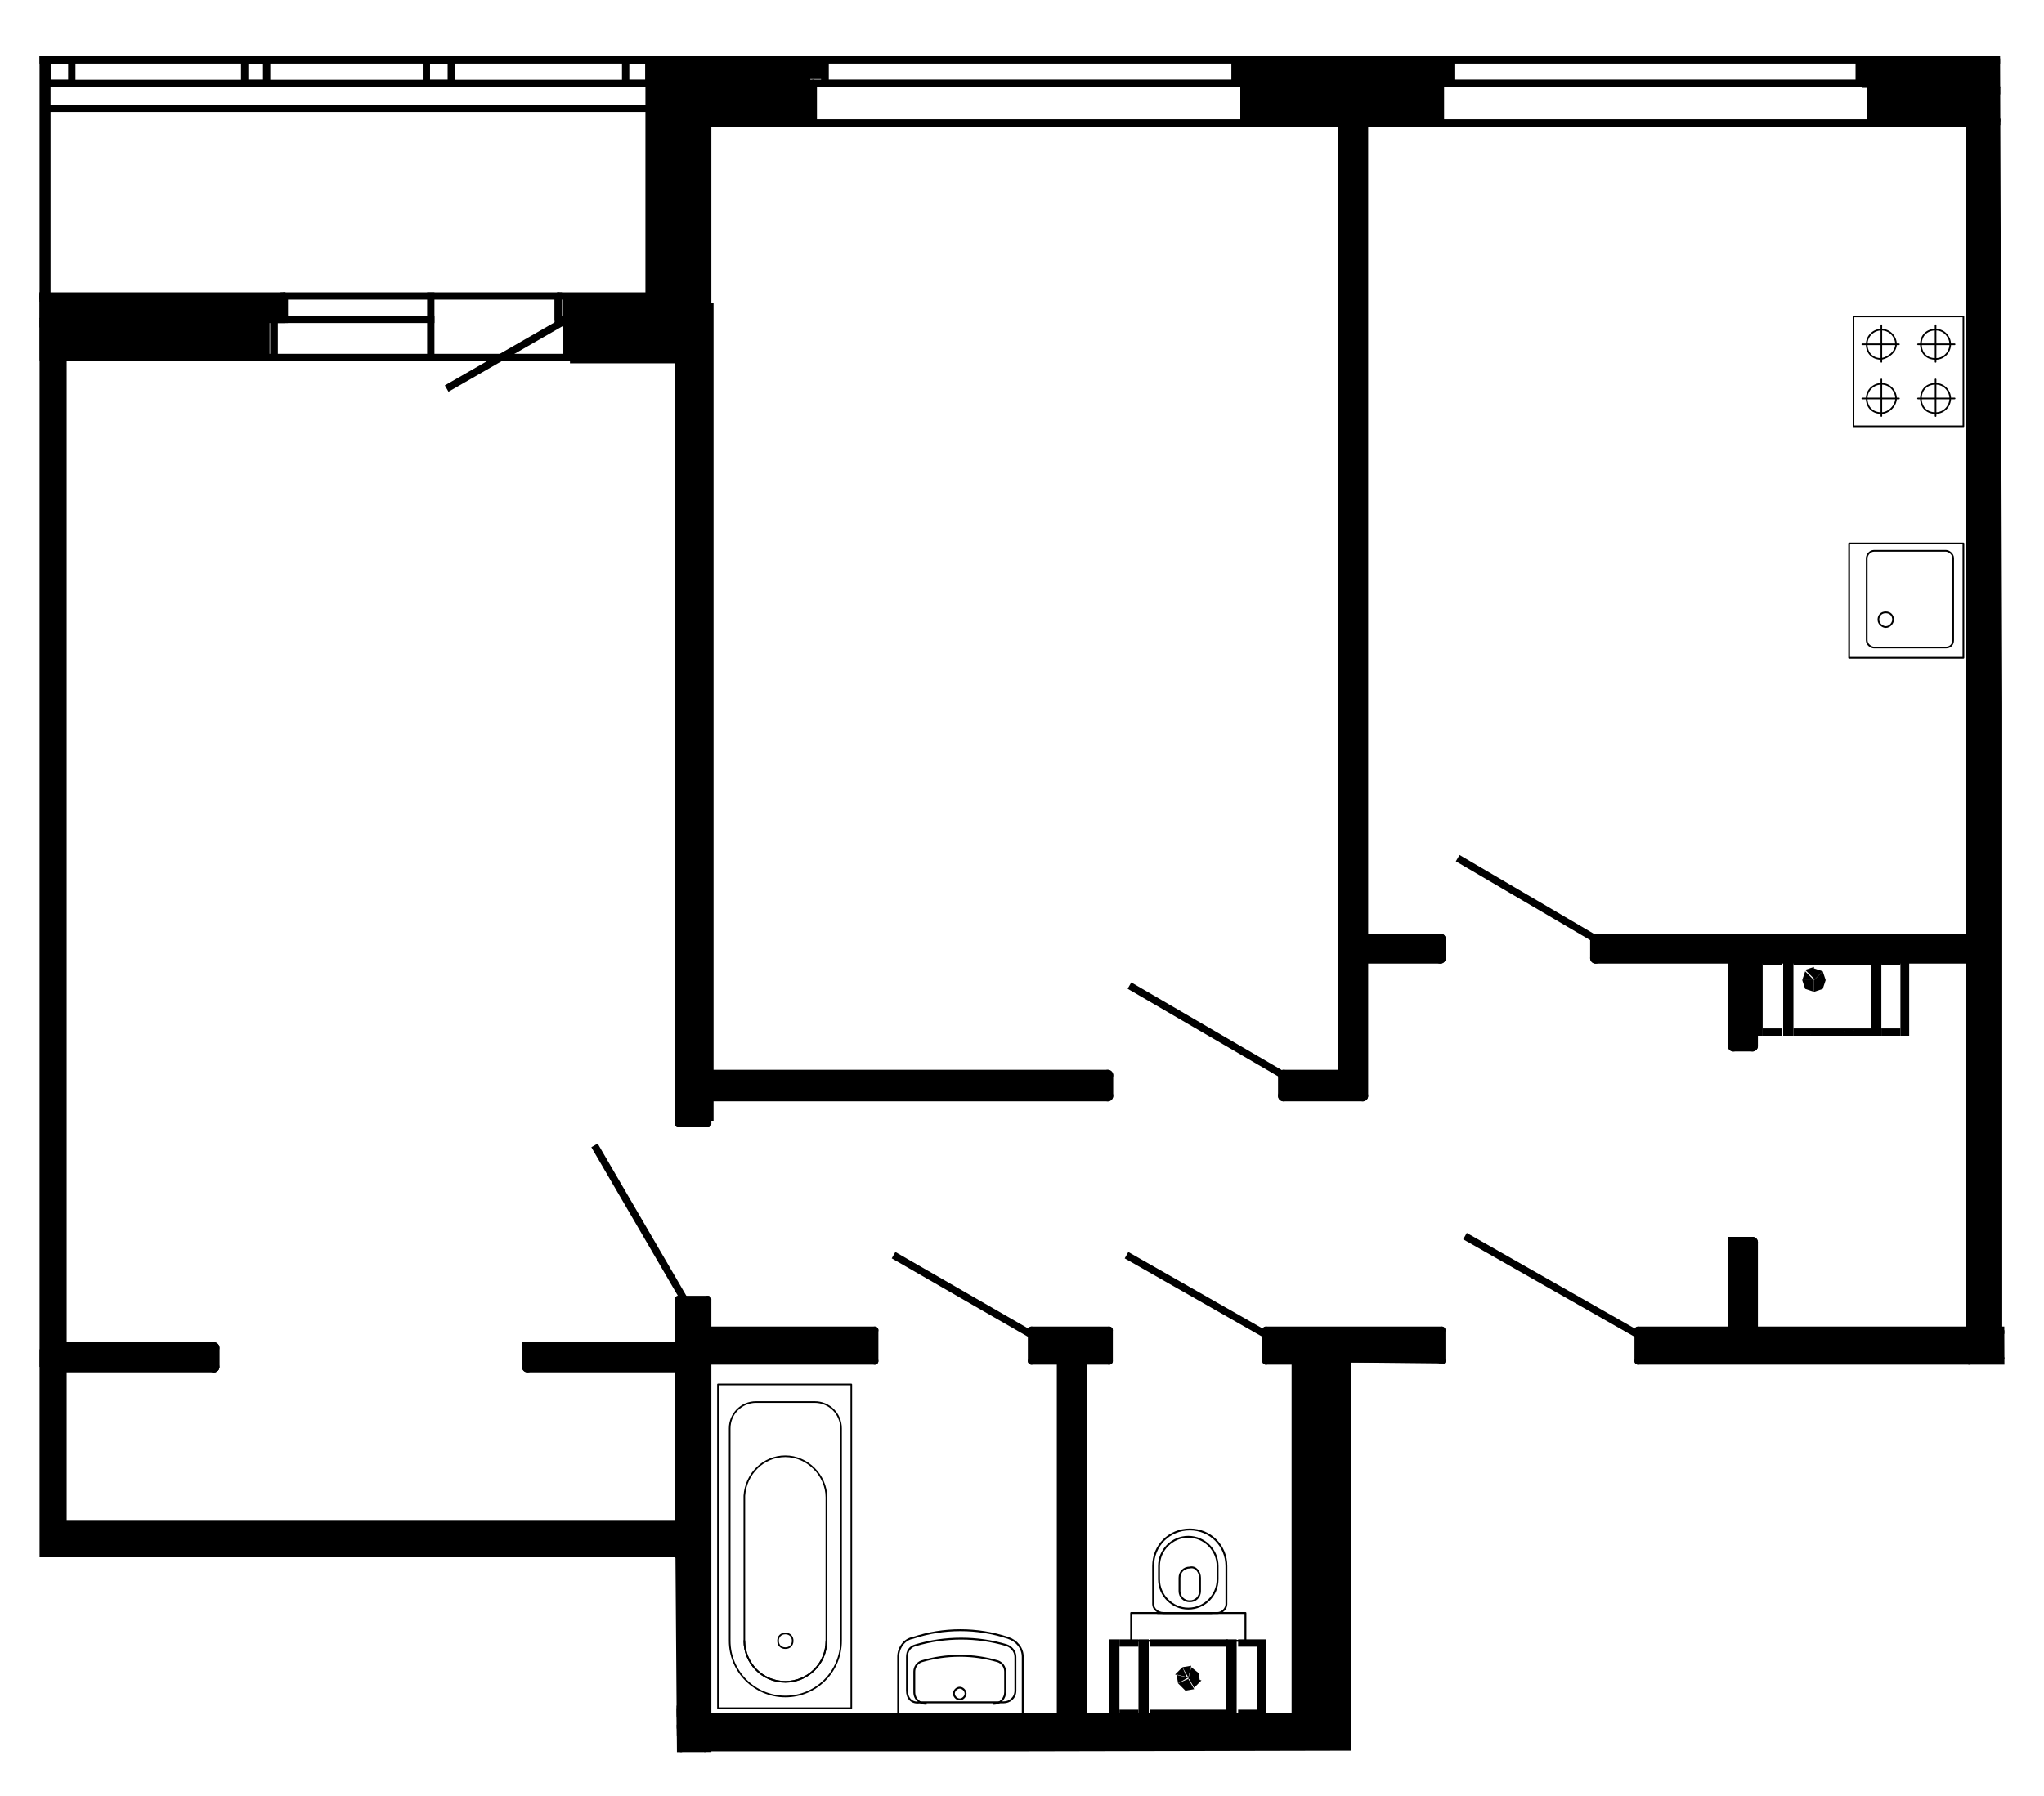 <?xml version="1.0" encoding="utf-8"?>
<!-- Generator: Adobe Illustrator 26.4.1, SVG Export Plug-In . SVG Version: 6.00 Build 0)  -->
<svg version="1.1" xmlns="http://www.w3.org/2000/svg" xmlns:xlink="http://www.w3.org/1999/xlink" x="0px" y="0px"
	 viewBox="0 0 139.5 122.6" style="enable-background:new 0 0 139.5 122.6;" xml:space="preserve">
<style type="text/css">
	.st0{opacity:0.52;fill:#3A8BCE;enable-background:new    ;}
	.st1{fill:none;stroke:#000000;stroke-width:0.75;stroke-linecap:round;stroke-miterlimit:10;}
	.st2{fill:none;stroke:#000000;stroke-width:0.5;stroke-linecap:round;stroke-linejoin:round;stroke-miterlimit:10;}
	.st3{fill:none;stroke:#000000;stroke-width:0.5;stroke-linecap:square;stroke-miterlimit:10;}
	.st4{fill:none;stroke:#000000;stroke-width:0.24;stroke-linecap:round;stroke-linejoin:round;stroke-miterlimit:10;}
	.st5{fill:none;stroke:#000000;stroke-width:0.129;stroke-linecap:round;stroke-linejoin:round;}
	.st6{fill:none;stroke:#000000;stroke-width:0.11;stroke-linecap:round;stroke-linejoin:round;}
	.st7{fill:none;stroke:#000000;stroke-width:0.127;stroke-linecap:round;stroke-linejoin:round;}
	.st8{fill:none;stroke:#000000;stroke-width:0.117;stroke-linecap:round;stroke-linejoin:round;}
	.st9{clip-path:url(#SVGID_00000163768105675827083070000013377804321197223579_);}
	
		.st10{clip-path:url(#SVGID_00000163768105675827083070000013377804321197223579_);fill:none;stroke:#000000;stroke-width:0.75;stroke-linecap:round;stroke-miterlimit:10;}
	
		.st11{clip-path:url(#SVGID_00000163768105675827083070000013377804321197223579_);fill:none;stroke:#000000;stroke-width:0.5;stroke-linecap:round;stroke-linejoin:round;stroke-miterlimit:10;}
	
		.st12{clip-path:url(#SVGID_00000163768105675827083070000013377804321197223579_);fill:none;stroke:#000000;stroke-width:0.5;stroke-linecap:square;stroke-miterlimit:10;}
	
		.st13{clip-path:url(#SVGID_00000163768105675827083070000013377804321197223579_);fill:none;stroke:#000000;stroke-width:0.11;stroke-linecap:round;stroke-linejoin:round;}
</style>
<g id="Layer_2">
</g>
<g id="Layer_1">
	<g>
		<defs>
			<polygon id="SVGID_1_" points="2.7,3 2.7,106.3 46.1,106.3 46.2,119.6 92.2,119.5 92.2,93 111.2,93.2 136.8,93.2 136.5,3 
				133.8,3 			"/>
		</defs>
		<clipPath id="SVGID_00000160187023576315693770000015923470687126786229_">
			<use xlink:href="#SVGID_1_"  style="overflow:visible;"/>
		</clipPath>
		<polyline style="clip-path:url(#SVGID_00000160187023576315693770000015923470687126786229_);" points="134.5,202.9 134.5,117.2 
			136.5,117.2 136.5,202.9 		"/>
		
			<rect x="106.5" y="117.1" style="clip-path:url(#SVGID_00000160187023576315693770000015923470687126786229_);" width="29.7" height="2.4"/>
		
			<rect x="108.6" y="119.2" style="clip-path:url(#SVGID_00000160187023576315693770000015923470687126786229_);" width="1.6" height="1.4"/>
		
			<rect x="128.5" y="112.1" style="clip-path:url(#SVGID_00000160187023576315693770000015923470687126786229_);" width="1.7" height="5.3"/>
		<polyline style="clip-path:url(#SVGID_00000160187023576315693770000015923470687126786229_);" points="142.3,114 128.9,114 
			128.9,112.2 142.3,112.2 		"/>
		<polyline style="clip-path:url(#SVGID_00000160187023576315693770000015923470687126786229_);" points="169.3,119.1 135.5,119.1 
			135.5,117.2 169.3,117.2 		"/>
		<polyline style="clip-path:url(#SVGID_00000160187023576315693770000015923470687126786229_);" points="-1.7,185.7 -1.7,20.1 
			4.4,20.1 4.4,185.7 		"/>
		
			<rect x="3.2" y="116.9" style="clip-path:url(#SVGID_00000160187023576315693770000015923470687126786229_);" width="11.4" height="1.1"/>
		
			<rect x="36" y="116.6" style="clip-path:url(#SVGID_00000160187023576315693770000015923470687126786229_);" width="12.4" height="1.4"/>
		
			<rect x="46.4" y="116.1" style="clip-path:url(#SVGID_00000160187023576315693770000015923470687126786229_);" width="1.8" height="5.3"/>
		
			<rect x="46.7" y="117.1" style="clip-path:url(#SVGID_00000160187023576315693770000015923470687126786229_);" width="46.4" height="2.2"/>
		
			<rect x="88.2" y="92.1" style="clip-path:url(#SVGID_00000160187023576315693770000015923470687126786229_);" width="4" height="25.8"/>
		
			<rect x="86.4" y="90.7" style="clip-path:url(#SVGID_00000160187023576315693770000015923470687126786229_);" width="12" height="2.3"/>
		
			<rect x="70.2" y="91" style="clip-path:url(#SVGID_00000160187023576315693770000015923470687126786229_);" width="5.5" height="2"/>
		
			<rect x="72.3" y="91.4" style="clip-path:url(#SVGID_00000160187023576315693770000015923470687126786229_);" width="1.6" height="25.9"/>
		
			<rect x="46.5" y="90.8" style="clip-path:url(#SVGID_00000160187023576315693770000015923470687126786229_);" width="13.2" height="2.3"/>
		
			<rect x="46.5" y="88.8" style="clip-path:url(#SVGID_00000160187023576315693770000015923470687126786229_);" width="1.8" height="28.8"/>
		
			<rect x="36.1" y="92" style="clip-path:url(#SVGID_00000160187023576315693770000015923470687126786229_);" width="11" height="1.2"/>
		
			<rect x="3.5" y="103.9" style="clip-path:url(#SVGID_00000160187023576315693770000015923470687126786229_);" width="43.8" height="2.2"/>
		
			<rect x="1.6" y="92.1" style="clip-path:url(#SVGID_00000160187023576315693770000015923470687126786229_);" width="13" height="1.2"/>
		<polyline style="clip-path:url(#SVGID_00000160187023576315693770000015923470687126786229_);" points="-15.9,21.7 18.4,21.7 
			18.4,24.6 -15.9,24.6 		"/>
		<polyline style="clip-path:url(#SVGID_00000160187023576315693770000015923470687126786229_);" points="-17,20.2 19.2,20.2 
			19.2,21.8 -17,21.8 		"/>
		
			<rect x="-0.7" y="3.8" style="clip-path:url(#SVGID_00000160187023576315693770000015923470687126786229_);" width="3.7" height="16.8"/>
		
			<rect x="38.4" y="20.3" style="clip-path:url(#SVGID_00000160187023576315693770000015923470687126786229_);" width="10.1" height="1.9"/>
		
			<rect x="38.9" y="21.7" style="clip-path:url(#SVGID_00000160187023576315693770000015923470687126786229_);" width="9.4" height="3.1"/>
		
			<rect x="44.1" y="4.2" style="clip-path:url(#SVGID_00000160187023576315693770000015923470687126786229_);" width="4.2" height="17.5"/>
		
			<rect x="46.8" y="3.9" style="clip-path:url(#SVGID_00000160187023576315693770000015923470687126786229_);" width="8.5" height="4.5"/>
		
			<rect x="54.3" y="4.1" style="clip-path:url(#SVGID_00000160187023576315693770000015923470687126786229_);" width="1.8" height="1.3"/>
		
			<rect x="46.3" y="20.7" style="clip-path:url(#SVGID_00000160187023576315693770000015923470687126786229_);" width="2.4" height="55.8"/>
		
			<rect x="47.4" y="73.3" style="clip-path:url(#SVGID_00000160187023576315693770000015923470687126786229_);" width="28.2" height="1.5"/>
		
			<rect x="87.5" y="73.1" style="clip-path:url(#SVGID_00000160187023576315693770000015923470687126786229_);" width="5.6" height="1.7"/>
		
			<rect x="91.5" y="64" style="clip-path:url(#SVGID_00000160187023576315693770000015923470687126786229_);" width="6.8" height="1.5"/>
		
			<rect x="91.9" y="7.6" style="clip-path:url(#SVGID_00000160187023576315693770000015923470687126786229_);" width="1.2" height="67.2"/>
		
			<rect x="84.5" y="4.1" style="clip-path:url(#SVGID_00000160187023576315693770000015923470687126786229_);" width="14.4" height="1.5"/>
		
			<rect x="85" y="5.2" style="clip-path:url(#SVGID_00000160187023576315693770000015923470687126786229_);" width="13.1" height="3.4"/>
		
			<rect x="108.9" y="64" style="clip-path:url(#SVGID_00000160187023576315693770000015923470687126786229_);" width="25.9" height="1.5"/>
		
			<rect x="118" y="64.8" style="clip-path:url(#SVGID_00000160187023576315693770000015923470687126786229_);" width="1.6" height="6.6"/>
		
			<rect x="111.9" y="90.8" style="clip-path:url(#SVGID_00000160187023576315693770000015923470687126786229_);" width="27.1" height="2"/>
		
			<rect x="118.4" y="84.7" style="clip-path:url(#SVGID_00000160187023576315693770000015923470687126786229_);" width="1.3" height="6.4"/>
		
			<rect x="134.4" y="4.3" style="clip-path:url(#SVGID_00000160187023576315693770000015923470687126786229_);" width="2" height="87.9"/>
		
			<rect x="127.1" y="4" style="clip-path:url(#SVGID_00000160187023576315693770000015923470687126786229_);" width="13.8" height="2"/>
		
			<rect x="127.6" y="5.9" style="clip-path:url(#SVGID_00000160187023576315693770000015923470687126786229_);" width="12.6" height="2.4"/>
		
			<line style="clip-path:url(#SVGID_00000160187023576315693770000015923470687126786229_);fill:none;stroke:#000000;stroke-width:0.75;stroke-linecap:round;stroke-miterlimit:10;" x1="4.3" y1="116.8" x2="14.6" y2="116.8"/>
		
			<line style="clip-path:url(#SVGID_00000160187023576315693770000015923470687126786229_);fill:none;stroke:#000000;stroke-width:0.75;stroke-linecap:round;stroke-miterlimit:10;" x1="75.6" y1="73.4" x2="48.3" y2="73.4"/>
		
			<line style="clip-path:url(#SVGID_00000160187023576315693770000015923470687126786229_);fill:none;stroke:#000000;stroke-width:0.75;stroke-linecap:round;stroke-miterlimit:10;" x1="91.7" y1="73.4" x2="87.6" y2="73.4"/>
		
			<line style="clip-path:url(#SVGID_00000160187023576315693770000015923470687126786229_);fill:none;stroke:#000000;stroke-width:0.75;stroke-linecap:round;stroke-miterlimit:10;" x1="36" y1="116.8" x2="36" y2="118.1"/>
		
			<line style="clip-path:url(#SVGID_00000160187023576315693770000015923470687126786229_);fill:none;stroke:#000000;stroke-width:0.75;stroke-linecap:round;stroke-miterlimit:10;" x1="98.3" y1="65.4" x2="93" y2="65.4"/>
		
			<line style="clip-path:url(#SVGID_00000160187023576315693770000015923470687126786229_);fill:none;stroke:#000000;stroke-width:0.75;stroke-linecap:round;stroke-miterlimit:10;" x1="14.6" y1="116.8" x2="14.6" y2="118.1"/>
		
			<line style="clip-path:url(#SVGID_00000160187023576315693770000015923470687126786229_);fill:none;stroke:#000000;stroke-width:0.75;stroke-linecap:round;stroke-miterlimit:10;" x1="4.3" y1="93.3" x2="14.6" y2="93.3"/>
		
			<line style="clip-path:url(#SVGID_00000160187023576315693770000015923470687126786229_);fill:none;stroke:#000000;stroke-width:0.75;stroke-linecap:round;stroke-miterlimit:10;" x1="4.3" y1="92" x2="14.6" y2="92"/>
		
			<line style="clip-path:url(#SVGID_00000160187023576315693770000015923470687126786229_);fill:none;stroke:#000000;stroke-width:0.75;stroke-linecap:round;stroke-miterlimit:10;" x1="75.6" y1="74.8" x2="48.3" y2="74.8"/>
		
			<line style="clip-path:url(#SVGID_00000160187023576315693770000015923470687126786229_);fill:none;stroke:#000000;stroke-width:0.75;stroke-linecap:round;stroke-miterlimit:10;" x1="93" y1="8.4" x2="93" y2="64.1"/>
		
			<line style="clip-path:url(#SVGID_00000160187023576315693770000015923470687126786229_);fill:none;stroke:#000000;stroke-width:0.75;stroke-linecap:round;stroke-miterlimit:10;" x1="93" y1="65.4" x2="93" y2="74.8"/>
		
			<line style="clip-path:url(#SVGID_00000160187023576315693770000015923470687126786229_);fill:none;stroke:#000000;stroke-width:0.75;stroke-linecap:round;stroke-miterlimit:10;" x1="134.4" y1="65.4" x2="119.6" y2="65.4"/>
		
			<line style="clip-path:url(#SVGID_00000160187023576315693770000015923470687126786229_);fill:none;stroke:#000000;stroke-width:0.75;stroke-linecap:round;stroke-miterlimit:10;" x1="118.3" y1="65.4" x2="108.9" y2="65.4"/>
		
			<line style="clip-path:url(#SVGID_00000160187023576315693770000015923470687126786229_);fill:none;stroke:#000000;stroke-width:0.75;stroke-linecap:round;stroke-miterlimit:10;" x1="91.7" y1="8.4" x2="91.7" y2="73.4"/>
		
			<polyline style="clip-path:url(#SVGID_00000160187023576315693770000015923470687126786229_);fill:none;stroke:#000000;stroke-width:0.75;stroke-linecap:round;stroke-miterlimit:10;" points="
			36,93.3 36,92 46.3,92 		"/>
		
			<line style="clip-path:url(#SVGID_00000160187023576315693770000015923470687126786229_);fill:none;stroke:#000000;stroke-width:0.75;stroke-linecap:round;stroke-miterlimit:10;" x1="108.9" y1="64.1" x2="108.9" y2="65.4"/>
		
			<line style="clip-path:url(#SVGID_00000160187023576315693770000015923470687126786229_);fill:none;stroke:#000000;stroke-width:0.75;stroke-linecap:round;stroke-miterlimit:10;" x1="87.6" y1="73.4" x2="87.6" y2="74.8"/>
		
			<line style="clip-path:url(#SVGID_00000160187023576315693770000015923470687126786229_);fill:none;stroke:#000000;stroke-width:0.75;stroke-linecap:round;stroke-miterlimit:10;" x1="108.9" y1="119.3" x2="108.9" y2="120.5"/>
		
			<line style="clip-path:url(#SVGID_00000160187023576315693770000015923470687126786229_);fill:none;stroke:#000000;stroke-width:0.75;stroke-linecap:round;stroke-miterlimit:10;" x1="36" y1="116.8" x2="46.3" y2="116.8"/>
		
			<line style="clip-path:url(#SVGID_00000160187023576315693770000015923470687126786229_);fill:none;stroke:#000000;stroke-width:0.75;stroke-linecap:round;stroke-miterlimit:10;" x1="4.3" y1="118.1" x2="14.6" y2="118.1"/>
		
			<line style="clip-path:url(#SVGID_00000160187023576315693770000015923470687126786229_);fill:none;stroke:#000000;stroke-width:0.75;stroke-linecap:round;stroke-miterlimit:10;" x1="36" y1="118.1" x2="46.3" y2="118.1"/>
		
			<line style="clip-path:url(#SVGID_00000160187023576315693770000015923470687126786229_);fill:none;stroke:#000000;stroke-width:0.75;stroke-linecap:round;stroke-miterlimit:10;" x1="93" y1="74.8" x2="87.6" y2="74.8"/>
		
			<line style="clip-path:url(#SVGID_00000160187023576315693770000015923470687126786229_);fill:none;stroke:#000000;stroke-width:0.75;stroke-linecap:round;stroke-miterlimit:10;" x1="98.3" y1="64.1" x2="93" y2="64.1"/>
		
			<line style="clip-path:url(#SVGID_00000160187023576315693770000015923470687126786229_);fill:none;stroke:#000000;stroke-width:0.75;stroke-linecap:round;stroke-miterlimit:10;" x1="134.4" y1="64.1" x2="108.9" y2="64.1"/>
		
			<line style="clip-path:url(#SVGID_00000160187023576315693770000015923470687126786229_);fill:none;stroke:#000000;stroke-width:0.75;stroke-linecap:round;stroke-miterlimit:10;" x1="14.6" y1="116.8" x2="14.6" y2="118.1"/>
		
			<line style="clip-path:url(#SVGID_00000160187023576315693770000015923470687126786229_);fill:none;stroke:#000000;stroke-width:0.75;stroke-linecap:round;stroke-miterlimit:10;" x1="36" y1="93.3" x2="46.3" y2="93.3"/>
		
			<line style="clip-path:url(#SVGID_00000160187023576315693770000015923470687126786229_);fill:none;stroke:#000000;stroke-width:0.75;stroke-linecap:round;stroke-miterlimit:10;" x1="14.6" y1="93.3" x2="14.6" y2="92"/>
		
			<line style="clip-path:url(#SVGID_00000160187023576315693770000015923470687126786229_);fill:none;stroke:#000000;stroke-width:0.75;stroke-linecap:round;stroke-miterlimit:10;" x1="14.6" y1="93.3" x2="14.6" y2="92"/>
		
			<line style="clip-path:url(#SVGID_00000160187023576315693770000015923470687126786229_);fill:none;stroke:#000000;stroke-width:0.75;stroke-linecap:round;stroke-miterlimit:10;" x1="119.6" y1="65.4" x2="119.6" y2="71.4"/>
		
			<line style="clip-path:url(#SVGID_00000160187023576315693770000015923470687126786229_);fill:none;stroke:#000000;stroke-width:0.75;stroke-linecap:round;stroke-miterlimit:10;" x1="119.6" y1="84.8" x2="119.6" y2="90.8"/>
		
			<line style="clip-path:url(#SVGID_00000160187023576315693770000015923470687126786229_);fill:none;stroke:#000000;stroke-width:0.75;stroke-linecap:round;stroke-miterlimit:10;" x1="118.3" y1="65.4" x2="118.3" y2="71.4"/>
		
			<polyline style="clip-path:url(#SVGID_00000160187023576315693770000015923470687126786229_);fill:none;stroke:#000000;stroke-width:0.75;stroke-linecap:round;stroke-miterlimit:10;" points="
			119.6,84.8 118.3,84.8 118.3,90.8 		"/>
		
			<line style="clip-path:url(#SVGID_00000160187023576315693770000015923470687126786229_);fill:none;stroke:#000000;stroke-width:0.75;stroke-linecap:round;stroke-miterlimit:10;" x1="119.6" y1="71.4" x2="118.3" y2="71.4"/>
		
			<line style="clip-path:url(#SVGID_00000160187023576315693770000015923470687126786229_);fill:none;stroke:#000000;stroke-width:0.75;stroke-linecap:round;stroke-miterlimit:10;" x1="72.5" y1="92.9" x2="72.5" y2="117.2"/>
		
			<line style="clip-path:url(#SVGID_00000160187023576315693770000015923470687126786229_);fill:none;stroke:#000000;stroke-width:0.75;stroke-linecap:round;stroke-miterlimit:10;" x1="73.8" y1="92.9" x2="73.8" y2="117.2"/>
		
			<line style="clip-path:url(#SVGID_00000160187023576315693770000015923470687126786229_);fill:none;stroke:#000000;stroke-width:0.75;stroke-linecap:round;stroke-miterlimit:10;" x1="98.3" y1="64.1" x2="98.3" y2="65.4"/>
		
			<line style="clip-path:url(#SVGID_00000160187023576315693770000015923470687126786229_);fill:none;stroke:#000000;stroke-width:0.75;stroke-linecap:round;stroke-miterlimit:10;" x1="75.6" y1="73.4" x2="75.6" y2="74.8"/>
		
			<line style="clip-path:url(#SVGID_00000160187023576315693770000015923470687126786229_);fill:none;stroke:#000000;stroke-width:0.75;stroke-linecap:round;stroke-miterlimit:10;" x1="110.3" y1="119.3" x2="110.3" y2="120.5"/>
		
			<line style="clip-path:url(#SVGID_00000160187023576315693770000015923470687126786229_);fill:none;stroke:#000000;stroke-width:0.75;stroke-linecap:round;stroke-miterlimit:10;" x1="110.3" y1="120.5" x2="108.9" y2="120.5"/>
		
			<line style="clip-path:url(#SVGID_00000160187023576315693770000015923470687126786229_);fill:none;stroke:#000000;stroke-width:0.5;stroke-linecap:round;stroke-linejoin:round;stroke-miterlimit:10;" x1="-16.9" y1="20.2" x2="19.4" y2="20.2"/>
		
			<line style="clip-path:url(#SVGID_00000160187023576315693770000015923470687126786229_);fill:none;stroke:#000000;stroke-width:0.5;stroke-linecap:round;stroke-linejoin:round;stroke-miterlimit:10;" x1="0.3" y1="188" x2="0.3" y2="22.1"/>
		
			<line style="clip-path:url(#SVGID_00000160187023576315693770000015923470687126786229_);fill:none;stroke:#000000;stroke-width:0.5;stroke-linecap:round;stroke-linejoin:round;stroke-miterlimit:10;" x1="46.3" y1="6.2" x2="46.3" y2="76.7"/>
		
			<line style="clip-path:url(#SVGID_00000160187023576315693770000015923470687126786229_);fill:none;stroke:#000000;stroke-width:0.5;stroke-linecap:round;stroke-linejoin:round;stroke-miterlimit:10;" x1="48.3" y1="121.4" x2="48.3" y2="119.3"/>
		
			<line style="clip-path:url(#SVGID_00000160187023576315693770000015923470687126786229_);fill:none;stroke:#000000;stroke-width:0.5;stroke-linecap:round;stroke-linejoin:round;stroke-miterlimit:10;" x1="-1.8" y1="22.1" x2="0.3" y2="22.1"/>
		
			<line style="clip-path:url(#SVGID_00000160187023576315693770000015923470687126786229_);fill:none;stroke:#000000;stroke-width:0.5;stroke-linecap:round;stroke-linejoin:round;stroke-miterlimit:10;" x1="84.3" y1="4.1" x2="99" y2="4.1"/>
		
			<line style="clip-path:url(#SVGID_00000160187023576315693770000015923470687126786229_);fill:none;stroke:#000000;stroke-width:0.5;stroke-linecap:round;stroke-linejoin:round;stroke-miterlimit:10;" x1="18.7" y1="21.8" x2="4.3" y2="21.8"/>
		
			<line style="clip-path:url(#SVGID_00000160187023576315693770000015923470687126786229_);fill:none;stroke:#000000;stroke-width:0.5;stroke-linecap:round;stroke-linejoin:round;stroke-miterlimit:10;" x1="46.3" y1="21.8" x2="38.7" y2="21.8"/>
		
			<line style="clip-path:url(#SVGID_00000160187023576315693770000015923470687126786229_);fill:none;stroke:#000000;stroke-width:0.5;stroke-linecap:round;stroke-linejoin:round;stroke-miterlimit:10;" x1="136.4" y1="224" x2="136.4" y2="119.3"/>
		
			<line style="clip-path:url(#SVGID_00000160187023576315693770000015923470687126786229_);fill:none;stroke:#000000;stroke-width:0.5;stroke-linecap:round;stroke-linejoin:round;stroke-miterlimit:10;" x1="134.4" y1="119.3" x2="134.4" y2="224"/>
		
			<line style="clip-path:url(#SVGID_00000160187023576315693770000015923470687126786229_);fill:none;stroke:#000000;stroke-width:0.5;stroke-linecap:round;stroke-linejoin:round;stroke-miterlimit:10;" x1="98.4" y1="92.9" x2="86.4" y2="92.9"/>
		
			<line style="clip-path:url(#SVGID_00000160187023576315693770000015923470687126786229_);fill:none;stroke:#000000;stroke-width:0.5;stroke-linecap:round;stroke-linejoin:round;stroke-miterlimit:10;" x1="59.7" y1="92.9" x2="48.3" y2="92.9"/>
		
			<line style="clip-path:url(#SVGID_00000160187023576315693770000015923470687126786229_);fill:none;stroke:#000000;stroke-width:0.5;stroke-linecap:round;stroke-linejoin:round;stroke-miterlimit:10;" x1="169.2" y1="117.2" x2="106.4" y2="117.2"/>
		
			<line style="clip-path:url(#SVGID_00000160187023576315693770000015923470687126786229_);fill:none;stroke:#000000;stroke-width:0.5;stroke-linecap:round;stroke-linejoin:round;stroke-miterlimit:10;" x1="84.3" y1="4.1" x2="95.7" y2="4.1"/>
		
			<line style="clip-path:url(#SVGID_00000160187023576315693770000015923470687126786229_);fill:none;stroke:#000000;stroke-width:0.5;stroke-linecap:round;stroke-linejoin:round;stroke-miterlimit:10;" x1="84.9" y1="5.7" x2="99" y2="5.7"/>
		
			<line style="clip-path:url(#SVGID_00000160187023576315693770000015923470687126786229_);fill:none;stroke:#000000;stroke-width:0.5;stroke-linecap:round;stroke-linejoin:round;stroke-miterlimit:10;" x1="84.9" y1="8.4" x2="98.3" y2="8.4"/>
		
			<line style="clip-path:url(#SVGID_00000160187023576315693770000015923470687126786229_);fill:none;stroke:#000000;stroke-width:0.5;stroke-linecap:round;stroke-linejoin:round;stroke-miterlimit:10;" x1="55.5" y1="8.4" x2="55.5" y2="5.7"/>
		
			<line style="clip-path:url(#SVGID_00000160187023576315693770000015923470687126786229_);fill:none;stroke:#000000;stroke-width:0.5;stroke-linecap:round;stroke-linejoin:round;stroke-miterlimit:10;" x1="99" y1="4.1" x2="99" y2="5.7"/>
		
			<line style="clip-path:url(#SVGID_00000160187023576315693770000015923470687126786229_);fill:none;stroke:#000000;stroke-width:0.5;stroke-linecap:round;stroke-linejoin:round;stroke-miterlimit:10;" x1="84.3" y1="5.7" x2="84.9" y2="5.7"/>
		
			<line style="clip-path:url(#SVGID_00000160187023576315693770000015923470687126786229_);fill:none;stroke:#000000;stroke-width:0.5;stroke-linecap:round;stroke-linejoin:round;stroke-miterlimit:10;" x1="56.3" y1="4.1" x2="56.3" y2="5.7"/>
		
			<line style="clip-path:url(#SVGID_00000160187023576315693770000015923470687126786229_);fill:none;stroke:#000000;stroke-width:0.5;stroke-linecap:round;stroke-linejoin:round;stroke-miterlimit:10;" x1="48.3" y1="76.7" x2="46.3" y2="76.7"/>
		
			<line style="clip-path:url(#SVGID_00000160187023576315693770000015923470687126786229_);fill:none;stroke:#000000;stroke-width:0.5;stroke-linecap:round;stroke-linejoin:round;stroke-miterlimit:10;" x1="88.4" y1="92.9" x2="88.4" y2="117.2"/>
		
			<line style="clip-path:url(#SVGID_00000160187023576315693770000015923470687126786229_);fill:none;stroke:#000000;stroke-width:0.5;stroke-linecap:round;stroke-linejoin:round;stroke-miterlimit:10;" x1="70.4" y1="92.9" x2="70.4" y2="90.8"/>
		
			<line style="clip-path:url(#SVGID_00000160187023576315693770000015923470687126786229_);fill:none;stroke:#000000;stroke-width:0.5;stroke-linecap:round;stroke-linejoin:round;stroke-miterlimit:10;" x1="75.7" y1="92.9" x2="75.7" y2="90.8"/>
		
			<line style="clip-path:url(#SVGID_00000160187023576315693770000015923470687126786229_);fill:none;stroke:#000000;stroke-width:0.5;stroke-linecap:round;stroke-linejoin:round;stroke-miterlimit:10;" x1="127.7" y1="8.4" x2="127.7" y2="5.7"/>
		
			<line style="clip-path:url(#SVGID_00000160187023576315693770000015923470687126786229_);fill:none;stroke:#000000;stroke-width:0.5;stroke-linecap:round;stroke-linejoin:round;stroke-miterlimit:10;" x1="98.3" y1="8.4" x2="98.3" y2="5.7"/>
		
			<line style="clip-path:url(#SVGID_00000160187023576315693770000015923470687126786229_);fill:none;stroke:#000000;stroke-width:0.5;stroke-linecap:round;stroke-linejoin:round;stroke-miterlimit:10;" x1="98.4" y1="92.9" x2="98.4" y2="90.8"/>
		
			<line style="clip-path:url(#SVGID_00000160187023576315693770000015923470687126786229_);fill:none;stroke:#000000;stroke-width:0.5;stroke-linecap:round;stroke-linejoin:round;stroke-miterlimit:10;" x1="48.3" y1="121.4" x2="46.3" y2="121.4"/>
		
			<line style="clip-path:url(#SVGID_00000160187023576315693770000015923470687126786229_);fill:none;stroke:#000000;stroke-width:0.5;stroke-linecap:round;stroke-linejoin:round;stroke-miterlimit:10;" x1="93.1" y1="119.3" x2="93.1" y2="117.2"/>
		
			<line style="clip-path:url(#SVGID_00000160187023576315693770000015923470687126786229_);fill:none;stroke:#000000;stroke-width:0.5;stroke-linecap:round;stroke-linejoin:round;stroke-miterlimit:10;" x1="4.3" y1="188" x2="4.3" y2="106.1"/>
		
			<line style="clip-path:url(#SVGID_00000160187023576315693770000015923470687126786229_);fill:none;stroke:#000000;stroke-width:0.5;stroke-linecap:round;stroke-linejoin:round;stroke-miterlimit:10;" x1="2.3" y1="22.1" x2="2.3" y2="188"/>
		
			<polyline style="clip-path:url(#SVGID_00000160187023576315693770000015923470687126786229_);fill:none;stroke:#000000;stroke-width:0.5;stroke-linecap:round;stroke-linejoin:round;stroke-miterlimit:10;" points="
			4.3,104 4.3,22.1 2.3,22.1 		"/>
		
			<line style="clip-path:url(#SVGID_00000160187023576315693770000015923470687126786229_);fill:none;stroke:#000000;stroke-width:0.5;stroke-linecap:round;stroke-linejoin:round;stroke-miterlimit:10;" x1="48.3" y1="117.2" x2="48.3" y2="92.9"/>
		
			<line style="clip-path:url(#SVGID_00000160187023576315693770000015923470687126786229_);fill:none;stroke:#000000;stroke-width:0.5;stroke-linecap:round;stroke-linejoin:round;stroke-miterlimit:10;" x1="46.3" y1="88.7" x2="46.3" y2="104"/>
		
			<line style="clip-path:url(#SVGID_00000160187023576315693770000015923470687126786229_);fill:none;stroke:#000000;stroke-width:0.5;stroke-linecap:round;stroke-linejoin:round;stroke-miterlimit:10;" x1="46.3" y1="106.1" x2="46.3" y2="121.4"/>
		
			<line style="clip-path:url(#SVGID_00000160187023576315693770000015923470687126786229_);fill:none;stroke:#000000;stroke-width:0.5;stroke-linecap:round;stroke-linejoin:round;stroke-miterlimit:10;" x1="48.3" y1="76.7" x2="48.3" y2="6.2"/>
		
			<line style="clip-path:url(#SVGID_00000160187023576315693770000015923470687126786229_);fill:none;stroke:#000000;stroke-width:0.5;stroke-linecap:round;stroke-linejoin:round;stroke-miterlimit:10;" x1="48.3" y1="90.8" x2="48.3" y2="88.7"/>
		
			<line style="clip-path:url(#SVGID_00000160187023576315693770000015923470687126786229_);fill:none;stroke:#000000;stroke-width:0.5;stroke-linecap:round;stroke-linejoin:round;stroke-miterlimit:10;" x1="46.3" y1="6.2" x2="48.3" y2="6.2"/>
		
			<line style="clip-path:url(#SVGID_00000160187023576315693770000015923470687126786229_);fill:none;stroke:#000000;stroke-width:0.5;stroke-linecap:round;stroke-linejoin:round;stroke-miterlimit:10;" x1="44.3" y1="4.1" x2="56.3" y2="4.1"/>
		
			<line style="clip-path:url(#SVGID_00000160187023576315693770000015923470687126786229_);fill:none;stroke:#000000;stroke-width:0.5;stroke-linecap:round;stroke-linejoin:round;stroke-miterlimit:10;" x1="4.3" y1="106.1" x2="46.3" y2="106.1"/>
		
			<line style="clip-path:url(#SVGID_00000160187023576315693770000015923470687126786229_);fill:none;stroke:#000000;stroke-width:0.5;stroke-linecap:round;stroke-linejoin:round;stroke-miterlimit:10;" x1="4.3" y1="104" x2="46.3" y2="104"/>
		
			<polyline style="clip-path:url(#SVGID_00000160187023576315693770000015923470687126786229_);fill:none;stroke:#000000;stroke-width:0.5;stroke-linecap:round;stroke-linejoin:round;stroke-miterlimit:10;" points="
			44.3,4.1 44.3,20.2 38.1,20.2 		"/>
		
			<line style="clip-path:url(#SVGID_00000160187023576315693770000015923470687126786229_);fill:none;stroke:#000000;stroke-width:0.5;stroke-linecap:round;stroke-linejoin:round;stroke-miterlimit:10;" x1="18.7" y1="24.4" x2="4.3" y2="24.4"/>
		
			<line style="clip-path:url(#SVGID_00000160187023576315693770000015923470687126786229_);fill:none;stroke:#000000;stroke-width:0.5;stroke-linecap:round;stroke-linejoin:round;stroke-miterlimit:10;" x1="46.3" y1="24.4" x2="38.7" y2="24.4"/>
		
			<line style="clip-path:url(#SVGID_00000160187023576315693770000015923470687126786229_);fill:none;stroke:#000000;stroke-width:0.5;stroke-linecap:round;stroke-linejoin:round;stroke-miterlimit:10;" x1="4.3" y1="22.1" x2="4.3" y2="21.8"/>
		
			<line style="clip-path:url(#SVGID_00000160187023576315693770000015923470687126786229_);fill:none;stroke:#000000;stroke-width:0.5;stroke-linecap:round;stroke-linejoin:round;stroke-miterlimit:10;" x1="93.1" y1="117.2" x2="48.3" y2="117.2"/>
		
			<line style="clip-path:url(#SVGID_00000160187023576315693770000015923470687126786229_);fill:none;stroke:#000000;stroke-width:0.5;stroke-linecap:round;stroke-linejoin:round;stroke-miterlimit:10;" x1="169.2" y1="119.3" x2="136.4" y2="119.3"/>
		
			<line style="clip-path:url(#SVGID_00000160187023576315693770000015923470687126786229_);fill:none;stroke:#000000;stroke-width:0.5;stroke-linecap:round;stroke-linejoin:round;stroke-miterlimit:10;" x1="134.4" y1="119.3" x2="106.4" y2="119.3"/>
		
			<line style="clip-path:url(#SVGID_00000160187023576315693770000015923470687126786229_);fill:none;stroke:#000000;stroke-width:0.5;stroke-linecap:round;stroke-linejoin:round;stroke-miterlimit:10;" x1="93.1" y1="119.3" x2="48.3" y2="119.3"/>
		
			<line style="clip-path:url(#SVGID_00000160187023576315693770000015923470687126786229_);fill:none;stroke:#000000;stroke-width:0.5;stroke-linecap:round;stroke-linejoin:round;stroke-miterlimit:10;" x1="134.4" y1="92.9" x2="111.8" y2="92.9"/>
		
			<line style="clip-path:url(#SVGID_00000160187023576315693770000015923470687126786229_);fill:none;stroke:#000000;stroke-width:0.5;stroke-linecap:round;stroke-linejoin:round;stroke-miterlimit:10;" x1="75.7" y1="92.9" x2="70.4" y2="92.9"/>
		
			<line style="clip-path:url(#SVGID_00000160187023576315693770000015923470687126786229_);fill:none;stroke:#000000;stroke-width:0.5;stroke-linecap:round;stroke-linejoin:round;stroke-miterlimit:10;" x1="59.7" y1="90.8" x2="48.3" y2="90.8"/>
		
			<line style="clip-path:url(#SVGID_00000160187023576315693770000015923470687126786229_);fill:none;stroke:#000000;stroke-width:0.5;stroke-linecap:round;stroke-linejoin:round;stroke-miterlimit:10;" x1="134.4" y1="90.8" x2="111.8" y2="90.8"/>
		
			<line style="clip-path:url(#SVGID_00000160187023576315693770000015923470687126786229_);fill:none;stroke:#000000;stroke-width:0.5;stroke-linecap:round;stroke-linejoin:round;stroke-miterlimit:10;" x1="98.4" y1="90.8" x2="86.4" y2="90.8"/>
		
			<line style="clip-path:url(#SVGID_00000160187023576315693770000015923470687126786229_);fill:none;stroke:#000000;stroke-width:0.5;stroke-linecap:round;stroke-linejoin:round;stroke-miterlimit:10;" x1="75.7" y1="90.8" x2="70.4" y2="90.8"/>
		
			<line style="clip-path:url(#SVGID_00000160187023576315693770000015923470687126786229_);fill:none;stroke:#000000;stroke-width:0.5;stroke-linecap:round;stroke-linejoin:round;stroke-miterlimit:10;" x1="48.3" y1="5.7" x2="55.5" y2="5.7"/>
		
			<line style="clip-path:url(#SVGID_00000160187023576315693770000015923470687126786229_);fill:none;stroke:#000000;stroke-width:0.5;stroke-linecap:round;stroke-linejoin:round;stroke-miterlimit:10;" x1="127.7" y1="5.7" x2="134.4" y2="5.7"/>
		
			<line style="clip-path:url(#SVGID_00000160187023576315693770000015923470687126786229_);fill:none;stroke:#000000;stroke-width:0.5;stroke-linecap:round;stroke-linejoin:round;stroke-miterlimit:10;" x1="48.3" y1="8.4" x2="55.5" y2="8.4"/>
		
			<line style="clip-path:url(#SVGID_00000160187023576315693770000015923470687126786229_);fill:none;stroke:#000000;stroke-width:0.5;stroke-linecap:round;stroke-linejoin:round;stroke-miterlimit:10;" x1="127.7" y1="8.4" x2="134.4" y2="8.4"/>
		
			<line style="clip-path:url(#SVGID_00000160187023576315693770000015923470687126786229_);fill:none;stroke:#000000;stroke-width:0.5;stroke-linecap:round;stroke-linejoin:round;stroke-miterlimit:10;" x1="84.9" y1="8.4" x2="84.9" y2="5.7"/>
		
			<line style="clip-path:url(#SVGID_00000160187023576315693770000015923470687126786229_);fill:none;stroke:#000000;stroke-width:0.5;stroke-linecap:round;stroke-linejoin:round;stroke-miterlimit:10;" x1="56.3" y1="5.7" x2="55.5" y2="5.7"/>
		
			<line style="clip-path:url(#SVGID_00000160187023576315693770000015923470687126786229_);fill:none;stroke:#000000;stroke-width:0.5;stroke-linecap:round;stroke-linejoin:round;stroke-miterlimit:10;" x1="84.3" y1="4.1" x2="84.3" y2="5.7"/>
		
			<line style="clip-path:url(#SVGID_00000160187023576315693770000015923470687126786229_);fill:none;stroke:#000000;stroke-width:0.5;stroke-linecap:round;stroke-linejoin:round;stroke-miterlimit:10;" x1="48.3" y1="6.2" x2="48.3" y2="5.7"/>
		
			<line style="clip-path:url(#SVGID_00000160187023576315693770000015923470687126786229_);fill:none;stroke:#000000;stroke-width:0.5;stroke-linecap:round;stroke-linejoin:round;stroke-miterlimit:10;" x1="134.4" y1="6.2" x2="134.4" y2="5.7"/>
		
			<line style="clip-path:url(#SVGID_00000160187023576315693770000015923470687126786229_);fill:none;stroke:#000000;stroke-width:0.5;stroke-linecap:round;stroke-linejoin:round;stroke-miterlimit:10;" x1="126.9" y1="5.7" x2="127.7" y2="5.7"/>
		
			<line style="clip-path:url(#SVGID_00000160187023576315693770000015923470687126786229_);fill:none;stroke:#000000;stroke-width:0.5;stroke-linecap:round;stroke-linejoin:round;stroke-miterlimit:10;" x1="99" y1="5.7" x2="98.3" y2="5.7"/>
		
			<line style="clip-path:url(#SVGID_00000160187023576315693770000015923470687126786229_);fill:none;stroke:#000000;stroke-width:0.5;stroke-linecap:round;stroke-linejoin:round;stroke-miterlimit:10;" x1="48.3" y1="88.7" x2="46.3" y2="88.7"/>
		
			<line style="clip-path:url(#SVGID_00000160187023576315693770000015923470687126786229_);fill:none;stroke:#000000;stroke-width:0.5;stroke-linecap:round;stroke-linejoin:round;stroke-miterlimit:10;" x1="91.8" y1="92.9" x2="91.8" y2="117.2"/>
		
			<line style="clip-path:url(#SVGID_00000160187023576315693770000015923470687126786229_);fill:none;stroke:#000000;stroke-width:0.5;stroke-linecap:round;stroke-linejoin:round;stroke-miterlimit:10;" x1="86.4" y1="92.9" x2="86.4" y2="90.8"/>
		
			<line style="clip-path:url(#SVGID_00000160187023576315693770000015923470687126786229_);fill:none;stroke:#000000;stroke-width:0.5;stroke-linecap:round;stroke-linejoin:round;stroke-miterlimit:10;" x1="111.8" y1="92.9" x2="111.8" y2="90.8"/>
		
			<line style="clip-path:url(#SVGID_00000160187023576315693770000015923470687126786229_);fill:none;stroke:#000000;stroke-width:0.5;stroke-linecap:round;stroke-linejoin:round;stroke-miterlimit:10;" x1="106.4" y1="119.3" x2="106.4" y2="117.2"/>
		
			<polyline style="clip-path:url(#SVGID_00000160187023576315693770000015923470687126786229_);fill:none;stroke:#000000;stroke-width:0.5;stroke-linecap:round;stroke-linejoin:round;stroke-miterlimit:10;" points="
			38.7,24.4 38.7,21.8 38.1,21.8 38.1,20.2 		"/>
		
			<polyline style="clip-path:url(#SVGID_00000160187023576315693770000015923470687126786229_);fill:none;stroke:#000000;stroke-width:0.5;stroke-linecap:round;stroke-linejoin:round;stroke-miterlimit:10;" points="
			18.7,24.4 18.7,21.8 19.4,21.8 19.4,20.2 		"/>
		
			<line style="clip-path:url(#SVGID_00000160187023576315693770000015923470687126786229_);fill:none;stroke:#000000;stroke-width:0.5;stroke-linecap:round;stroke-linejoin:round;stroke-miterlimit:10;" x1="59.7" y1="92.9" x2="59.7" y2="90.8"/>
		
			<line style="clip-path:url(#SVGID_00000160187023576315693770000015923470687126786229_);fill:none;stroke:#000000;stroke-width:0.5;stroke-linecap:round;stroke-linejoin:round;stroke-miterlimit:10;" x1="138.5" y1="4.1" x2="141.1" y2="4.1"/>
		
			<line style="clip-path:url(#SVGID_00000160187023576315693770000015923470687126786229_);fill:none;stroke:#000000;stroke-width:0.5;stroke-linecap:round;stroke-linejoin:round;stroke-miterlimit:10;" x1="136.4" y1="8.3" x2="140.5" y2="8.3"/>
		
			<line style="clip-path:url(#SVGID_00000160187023576315693770000015923470687126786229_);fill:none;stroke:#000000;stroke-width:0.5;stroke-linecap:round;stroke-linejoin:round;stroke-miterlimit:10;" x1="134.4" y1="6.2" x2="141.1" y2="6.2"/>
		
			<line style="clip-path:url(#SVGID_00000160187023576315693770000015923470687126786229_);fill:none;stroke:#000000;stroke-width:0.5;stroke-linecap:round;stroke-linejoin:round;stroke-miterlimit:10;" x1="134.4" y1="6.2" x2="134.4" y2="90.8"/>
		
			<line style="clip-path:url(#SVGID_00000160187023576315693770000015923470687126786229_);fill:none;stroke:#000000;stroke-width:0.5;stroke-linecap:round;stroke-linejoin:round;stroke-miterlimit:10;" x1="136.4" y1="8.3" x2="136.4" y2="90.8"/>
		
			<line style="clip-path:url(#SVGID_00000160187023576315693770000015923470687126786229_);fill:none;stroke:#000000;stroke-width:0.5;stroke-linecap:round;stroke-linejoin:round;stroke-miterlimit:10;" x1="138.8" y1="92.9" x2="134.4" y2="92.9"/>
		
			<polyline style="clip-path:url(#SVGID_00000160187023576315693770000015923470687126786229_);fill:none;stroke:#000000;stroke-width:0.5;stroke-linecap:round;stroke-linejoin:round;stroke-miterlimit:10;" points="
			138.8,92.9 138.8,90.8 136.4,90.8 		"/>
		
			<line style="clip-path:url(#SVGID_00000160187023576315693770000015923470687126786229_);fill:none;stroke:#000000;stroke-width:0.5;stroke-linecap:round;stroke-linejoin:round;stroke-miterlimit:10;" x1="138.5" y1="4.1" x2="126.9" y2="4.1"/>
		
			<polyline style="clip-path:url(#SVGID_00000160187023576315693770000015923470687126786229_);fill:none;stroke:#000000;stroke-width:0.5;stroke-linecap:round;stroke-linejoin:round;stroke-miterlimit:10;" points="
			1.7,4.1 3.2,4.1 3.2,20.2 1.7,20.2 1.7,4.1 		"/>
		
			<polyline style="clip-path:url(#SVGID_00000160187023576315693770000015923470687126786229_);fill:none;stroke:#000000;stroke-width:0.5;stroke-linecap:round;stroke-linejoin:round;stroke-miterlimit:10;" points="
			0.9,20.2 -0.6,20.2 -0.6,4.1 0.9,4.1 0.9,20.2 		"/>
		
			<line style="clip-path:url(#SVGID_00000160187023576315693770000015923470687126786229_);fill:none;stroke:#000000;stroke-width:0.5;stroke-linecap:round;stroke-linejoin:round;stroke-miterlimit:10;" x1="127.7" y1="8.4" x2="127.7" y2="5.7"/>
		
			<line style="clip-path:url(#SVGID_00000160187023576315693770000015923470687126786229_);fill:none;stroke:#000000;stroke-width:0.5;stroke-linecap:round;stroke-linejoin:round;stroke-miterlimit:10;" x1="126.9" y1="4.1" x2="126.9" y2="5.7"/>
		
			<polyline style="clip-path:url(#SVGID_00000160187023576315693770000015923470687126786229_);fill:none;stroke:#000000;stroke-width:0.5;stroke-linecap:round;stroke-linejoin:round;stroke-miterlimit:10;" points="
			128.5,117.2 128.5,112.1 142.3,112.1 		"/>
		
			<polyline style="clip-path:url(#SVGID_00000160187023576315693770000015923470687126786229_);fill:none;stroke:#000000;stroke-width:0.5;stroke-linecap:round;stroke-linejoin:round;stroke-miterlimit:10;" points="
			130.2,117.2 130.2,113.7 138.8,113.7 140.6,113.7 140.6,117.2 		"/>
		
			<line style="clip-path:url(#SVGID_00000160187023576315693770000015923470687126786229_);fill:none;stroke:#000000;stroke-width:0.5;stroke-linecap:square;stroke-miterlimit:10;" x1="70.4" y1="91.1" x2="61.2" y2="85.8"/>
		
			<line style="clip-path:url(#SVGID_00000160187023576315693770000015923470687126786229_);fill:none;stroke:#000000;stroke-width:0.5;stroke-linecap:square;stroke-miterlimit:10;" x1="86.4" y1="91.1" x2="77.1" y2="85.8"/>
		
			<line style="clip-path:url(#SVGID_00000160187023576315693770000015923470687126786229_);fill:none;stroke:#000000;stroke-width:0.5;stroke-linecap:square;stroke-miterlimit:10;" x1="108.9" y1="64.1" x2="99.7" y2="58.7"/>
		
			<line style="clip-path:url(#SVGID_00000160187023576315693770000015923470687126786229_);fill:none;stroke:#000000;stroke-width:0.5;stroke-linecap:square;stroke-miterlimit:10;" x1="106.4" y1="119" x2="94.9" y2="125.6"/>
		
			<line style="clip-path:url(#SVGID_00000160187023576315693770000015923470687126786229_);fill:none;stroke:#000000;stroke-width:0.5;stroke-linecap:square;stroke-miterlimit:10;" x1="111.8" y1="91.1" x2="100.2" y2="84.5"/>
		
			<line style="clip-path:url(#SVGID_00000160187023576315693770000015923470687126786229_);fill:none;stroke:#000000;stroke-width:0.5;stroke-linecap:square;stroke-miterlimit:10;" x1="48" y1="121.4" x2="54" y2="131.8"/>
		
			<line style="clip-path:url(#SVGID_00000160187023576315693770000015923470687126786229_);fill:none;stroke:#000000;stroke-width:0.5;stroke-linecap:square;stroke-miterlimit:10;" x1="87.6" y1="73.4" x2="77.3" y2="67.4"/>
		
			<line style="clip-path:url(#SVGID_00000160187023576315693770000015923470687126786229_);fill:none;stroke:#000000;stroke-width:0.5;stroke-linecap:square;stroke-miterlimit:10;" x1="46.7" y1="88.7" x2="40.7" y2="78.4"/>
		
			<polyline style="clip-path:url(#SVGID_00000160187023576315693770000015923470687126786229_);fill:none;stroke:#000000;stroke-width:0.5;stroke-linecap:square;stroke-miterlimit:10;" points="
			98.3,5.7 127.7,5.7 127.7,8.4 98.3,8.4 98.3,5.7 		"/>
		
			<polyline style="clip-path:url(#SVGID_00000160187023576315693770000015923470687126786229_);fill:none;stroke:#000000;stroke-width:0.5;stroke-linecap:square;stroke-miterlimit:10;" points="
			99,5.7 99,4.1 126.9,4.1 126.9,5.7 99,5.7 		"/>
		
			<polyline style="clip-path:url(#SVGID_00000160187023576315693770000015923470687126786229_);fill:none;stroke:#000000;stroke-width:0.5;stroke-linecap:square;stroke-miterlimit:10;" points="
			55.5,5.7 84.9,5.7 84.9,8.4 55.5,8.4 55.5,5.7 		"/>
		
			<polyline style="clip-path:url(#SVGID_00000160187023576315693770000015923470687126786229_);fill:none;stroke:#000000;stroke-width:0.5;stroke-linecap:square;stroke-miterlimit:10;" points="
			56.3,5.7 56.3,4.1 84.3,4.1 84.3,5.7 56.3,5.7 		"/>
		
			<line style="clip-path:url(#SVGID_00000160187023576315693770000015923470687126786229_);fill:none;stroke:#000000;stroke-width:0.5;stroke-linecap:square;stroke-miterlimit:10;" x1="38.7" y1="21.8" x2="30.7" y2="26.4"/>
		
			<polyline style="clip-path:url(#SVGID_00000160187023576315693770000015923470687126786229_);fill:none;stroke:#000000;stroke-width:0.5;stroke-linecap:square;stroke-miterlimit:10;" points="
			38.7,24.4 18.7,24.4 18.7,21.8 19.4,21.8 19.4,20.2 38.1,20.2 38.1,21.8 38.7,21.8 38.7,24.4 		"/>
		
			<line style="clip-path:url(#SVGID_00000160187023576315693770000015923470687126786229_);fill:none;stroke:#000000;stroke-width:0.5;stroke-linecap:square;stroke-miterlimit:10;" x1="29.4" y1="20.2" x2="29.4" y2="24.4"/>
		
			<line style="clip-path:url(#SVGID_00000160187023576315693770000015923470687126786229_);fill:none;stroke:#000000;stroke-width:0.5;stroke-linecap:square;stroke-miterlimit:10;" x1="18.7" y1="21.8" x2="29.4" y2="21.8"/>
		
			<polyline style="clip-path:url(#SVGID_00000160187023576315693770000015923470687126786229_);fill:none;stroke:#000000;stroke-width:0.5;stroke-linecap:square;stroke-miterlimit:10;" points="
			3.2,5.7 44.3,5.7 44.3,4.1 3.2,4.1 3.2,5.7 		"/>
		
			<line style="clip-path:url(#SVGID_00000160187023576315693770000015923470687126786229_);fill:none;stroke:#000000;stroke-width:0.5;stroke-linecap:square;stroke-miterlimit:10;" x1="138.8" y1="92.9" x2="150.5" y2="99.6"/>
		
			<polyline style="clip-path:url(#SVGID_00000160187023576315693770000015923470687126786229_);fill:none;stroke:#000000;stroke-width:0.5;stroke-linecap:square;stroke-miterlimit:10;" points="
			4.9,4.1 3.2,4.1 3.2,5.7 4.9,5.7 4.9,4.1 		"/>
		
			<polyline style="clip-path:url(#SVGID_00000160187023576315693770000015923470687126786229_);fill:none;stroke:#000000;stroke-width:0.5;stroke-linecap:square;stroke-miterlimit:10;" points="
			44.3,4.1 42.7,4.1 42.7,5.7 44.3,5.7 44.3,4.1 		"/>
		
			<polyline style="clip-path:url(#SVGID_00000160187023576315693770000015923470687126786229_);fill:none;stroke:#000000;stroke-width:0.5;stroke-linecap:square;stroke-miterlimit:10;" points="
			18.2,4.1 16.7,4.1 16.7,5.7 18.2,5.7 18.2,4.1 		"/>
		
			<polyline style="clip-path:url(#SVGID_00000160187023576315693770000015923470687126786229_);fill:none;stroke:#000000;stroke-width:0.5;stroke-linecap:square;stroke-miterlimit:10;" points="
			29.1,4.1 30.8,4.1 30.8,5.7 29.1,5.7 29.1,4.1 		"/>
		
			<line style="clip-path:url(#SVGID_00000160187023576315693770000015923470687126786229_);fill:none;stroke:#000000;stroke-width:0.5;stroke-linecap:square;stroke-miterlimit:10;" x1="3.2" y1="7.4" x2="44.3" y2="7.4"/>
		<path style="clip-path:url(#SVGID_00000160187023576315693770000015923470687126786229_);" d="M133.9,38.2L133.9,38.2L133.9,38.2
			L133.9,38.2z M134,38.2L134,38.2L134,38.2z"/>
		<path style="clip-path:url(#SVGID_00000160187023576315693770000015923470687126786229_);" d="M134,38.3L134,38.3L134,38.3
			L134,38.3z M134,38.2L134,38.2L134,38.2L134,38.2z"/>
		<path style="clip-path:url(#SVGID_00000160187023576315693770000015923470687126786229_);" d="M134.1,38.7L134.1,38.7L134.1,38.7z
			 M134.1,38.6L134.1,38.6L134.1,38.6z M134,38.7L134,38.7L134,38.7L134,38.7z M134,38.6L134,38.6L134,38.6L134,38.6z"/>
		<path style="clip-path:url(#SVGID_00000160187023576315693770000015923470687126786229_);" d="M75.7,117.2l0.7-5.3v5.3H75.7z
			 M75.7,111.9v5.3l0.7-5.3H75.7z"/>
		<path style="clip-path:url(#SVGID_00000160187023576315693770000015923470687126786229_);" d="M76.4,112.4l1.3-0.5v0.5H76.4z
			 M76.4,111.9v0.5l1.3-0.5H76.4z"/>
		<path style="clip-path:url(#SVGID_00000160187023576315693770000015923470687126786229_);" d="M76.4,117.2l1.3-0.5v0.5H76.4z
			 M76.4,116.7v0.5l1.3-0.5H76.4z"/>
		<path style="clip-path:url(#SVGID_00000160187023576315693770000015923470687126786229_);" d="M77.7,117.2l0.7-5.3v5.3H77.7z
			 M77.7,111.9v5.3l0.7-5.3H77.7z"/>
		<path style="clip-path:url(#SVGID_00000160187023576315693770000015923470687126786229_);" d="M78.5,112.4l5.3-0.5v0.5H78.5z
			 M78.5,111.9v0.5l5.3-0.5H78.5z"/>
		<path style="clip-path:url(#SVGID_00000160187023576315693770000015923470687126786229_);" d="M78.5,117.2l5.3-0.5v0.5H78.5z
			 M78.5,116.7v0.5l5.3-0.5H78.5z"/>
		<path style="clip-path:url(#SVGID_00000160187023576315693770000015923470687126786229_);" d="M83.7,117.2l0.7-5.3v5.3H83.7z
			 M83.7,111.9v5.3l0.7-5.3H83.7z"/>
		<path style="clip-path:url(#SVGID_00000160187023576315693770000015923470687126786229_);" d="M84.5,112.4l1.3-0.5v0.5H84.5z
			 M84.5,111.9v0.5l1.3-0.5H84.5z"/>
		<path style="clip-path:url(#SVGID_00000160187023576315693770000015923470687126786229_);" d="M84.5,117.2l1.3-0.5v0.5H84.5z
			 M84.5,116.7v0.5l1.3-0.5H84.5z"/>
		<path style="clip-path:url(#SVGID_00000160187023576315693770000015923470687126786229_);" d="M85.8,117.2l0.6-5.3v5.3H85.8z
			 M85.8,111.9v5.3l0.6-5.3H85.8z"/>
		<path style="clip-path:url(#SVGID_00000160187023576315693770000015923470687126786229_);" d="M119.6,70.7l0.7-5.3v5.3H119.6z
			 M119.6,65.4v5.3l0.7-5.3H119.6z"/>
		<path style="clip-path:url(#SVGID_00000160187023576315693770000015923470687126786229_);" d="M120.3,65.9l1.3-0.5v0.5H120.3z
			 M120.3,65.4v0.5l1.3-0.5H120.3z"/>
		<path style="clip-path:url(#SVGID_00000160187023576315693770000015923470687126786229_);" d="M120.3,70.7l1.3-0.5v0.5H120.3z
			 M120.3,70.2v0.5l1.3-0.5H120.3z"/>
		<path style="clip-path:url(#SVGID_00000160187023576315693770000015923470687126786229_);" d="M121.7,70.7l0.7-5.3v5.3H121.7z
			 M121.7,65.4v5.3l0.7-5.3H121.7z"/>
		<path style="clip-path:url(#SVGID_00000160187023576315693770000015923470687126786229_);" d="M122.4,65.9l5.3-0.5v0.5H122.4z
			 M122.4,65.4v0.5l5.3-0.5H122.4z"/>
		<path style="clip-path:url(#SVGID_00000160187023576315693770000015923470687126786229_);" d="M122.4,70.7l5.3-0.5v0.5H122.4z
			 M122.4,70.2v0.5l5.3-0.5H122.4z"/>
		<path style="clip-path:url(#SVGID_00000160187023576315693770000015923470687126786229_);" d="M127.7,70.7l0.7-5.3v5.3H127.7z
			 M127.7,65.4v5.3l0.7-5.3H127.7z"/>
		<path style="clip-path:url(#SVGID_00000160187023576315693770000015923470687126786229_);" d="M128.4,65.9l1.3-0.5v0.5H128.4z
			 M128.4,65.4v0.5l1.3-0.5H128.4z"/>
		<path style="clip-path:url(#SVGID_00000160187023576315693770000015923470687126786229_);" d="M128.4,70.7l1.3-0.5v0.5H128.4z
			 M128.4,70.2v0.5l1.3-0.5H128.4z"/>
		<path style="clip-path:url(#SVGID_00000160187023576315693770000015923470687126786229_);" d="M129.7,70.7l0.6-5.3v5.3H129.7z
			 M129.7,65.4v5.3l0.6-5.3H129.7z"/>
		<path style="clip-path:url(#SVGID_00000160187023576315693770000015923470687126786229_);" d="M132.1,114.8h0.4l-0.4,1.8V114.8z
			 M132.1,114.3v0.5h0.4L132.1,114.3z"/>
		<polygon style="clip-path:url(#SVGID_00000160187023576315693770000015923470687126786229_);" points="132.1,114.3 134.4,114.3 
			132.5,114.8 		"/>
		<path style="clip-path:url(#SVGID_00000160187023576315693770000015923470687126786229_);" d="M130.3,115.4h0.2l-0.2,1.2V115.4z
			 M130.3,115.1v0.2h0.2L130.3,115.1z"/>
		<polygon style="clip-path:url(#SVGID_00000160187023576315693770000015923470687126786229_);" points="130.3,115.1 131.9,115.1 
			130.5,115.4 		"/>
		<path style="clip-path:url(#SVGID_00000160187023576315693770000015923470687126786229_);" d="M136.4,114.8h0.5l-0.5,1.8V114.8z
			 M136.4,114.3v0.5h0.5L136.4,114.3z"/>
		<polygon style="clip-path:url(#SVGID_00000160187023576315693770000015923470687126786229_);" points="136.4,114.3 138.7,114.3 
			136.9,114.8 		"/>
		<path style="clip-path:url(#SVGID_00000160187023576315693770000015923470687126786229_);" d="M139.1,115.4h0.2l-0.2,1.2V115.4z
			 M139.1,115.1v0.2h0.2L139.1,115.1z"/>
		<polygon style="clip-path:url(#SVGID_00000160187023576315693770000015923470687126786229_);" points="139.1,115.1 140.5,115.1 
			139.3,115.4 		"/>
		<path style="clip-path:url(#SVGID_00000160187023576315693770000015923470687126786229_);" d="M81.1,114.5l0.4,0.7l0.5-0.5
			L81.1,114.5z M80.9,115.4l0.2-0.8l0.4,0.7L80.9,115.4z M80.4,114.9l0.5,0.5l0.2-0.8L80.4,114.9z"/>
		<path style="clip-path:url(#SVGID_00000160187023576315693770000015923470687126786229_);" d="M81.1,114.5l0.2-0.8l-0.6,0.1
			L81.1,114.5z M81.8,114.2l-0.7,0.4l0.2-0.8L81.8,114.2z M81.9,114.8l-0.1-0.6l-0.7,0.4L81.9,114.8z"/>
		<path style="clip-path:url(#SVGID_00000160187023576315693770000015923470687126786229_);" d="M80.3,114.3l0.8,0.2l-0.7,0.4
			L80.3,114.3z M80.7,113.8l-0.5,0.5l0.8,0.2L80.7,113.8z"/>
		<path style="clip-path:url(#SVGID_00000160187023576315693770000015923470687126786229_);" d="M123.8,66.9h0.8l-0.2-0.6
			L123.8,66.9z M124.4,67.5l-0.6-0.6h0.8L124.4,67.5z M123.8,67.7l0.6-0.2l-0.6-0.6V67.7z"/>
		<path style="clip-path:url(#SVGID_00000160187023576315693770000015923470687126786229_);" d="M123.8,66.9l-0.6-0.6l-0.2,0.6
			H123.8z M123.8,66v0.8l-0.6-0.6L123.8,66z M124.4,66.3l-0.6-0.2v0.8L124.4,66.3z"/>
		<path style="clip-path:url(#SVGID_00000160187023576315693770000015923470687126786229_);" d="M123.2,67.5l0.6-0.6v0.8L123.2,67.5
			z M123,66.9l0.2,0.6l0.6-0.6H123z"/>
		<path style="clip-path:url(#SVGID_00000160187023576315693770000015923470687126786229_);" d="M132.1,114.8h0.4l-0.4,1.8V114.8z
			 M132.1,114.3v0.5h0.4L132.1,114.3z"/>
		<polygon style="clip-path:url(#SVGID_00000160187023576315693770000015923470687126786229_);" points="132.1,114.3 134.4,114.3 
			132.5,114.8 		"/>
		<path style="clip-path:url(#SVGID_00000160187023576315693770000015923470687126786229_);" d="M130.3,115.4h0.2l-0.2,1.2V115.4z
			 M130.3,115.1v0.2h0.2L130.3,115.1z"/>
		<polygon style="clip-path:url(#SVGID_00000160187023576315693770000015923470687126786229_);" points="130.3,115.1 131.9,115.1 
			130.5,115.4 		"/>
		<path style="clip-path:url(#SVGID_00000160187023576315693770000015923470687126786229_);" d="M136.4,114.8h0.5l-0.5,1.8V114.8z
			 M136.4,114.3v0.5h0.5L136.4,114.3z"/>
		<polygon style="clip-path:url(#SVGID_00000160187023576315693770000015923470687126786229_);" points="136.4,114.3 138.7,114.3 
			136.9,114.8 		"/>
		<path style="clip-path:url(#SVGID_00000160187023576315693770000015923470687126786229_);" d="M139.1,115.4h0.2l-0.2,1.2V115.4z
			 M139.1,115.1v0.2h0.2L139.1,115.1z"/>
		<polygon style="clip-path:url(#SVGID_00000160187023576315693770000015923470687126786229_);" points="139.1,115.1 140.5,115.1 
			139.3,115.4 		"/>
		<g style="clip-path:url(#SVGID_00000160187023576315693770000015923470687126786229_);">
			<g id="LWPOLYLINE-111_00000008862533874635049460000009007038683955308982_">
				
					<rect id="rect243-4_00000114036012660218938040000002835410967907116210_" x="126.2" y="37.1" class="st8" width="7.8" height="7.8"/>
			</g>
			<g id="LWPOLYLINE-112_00000133525855192101796000000007998951574947151504_">
				<path id="path246-4_00000145026037591822709730000001701783189351683754_" class="st8" d="M132.8,44.2h-4.9
					c-0.2,0-0.5-0.2-0.5-0.5v-5.6c0-0.2,0.2-0.5,0.5-0.5h4.9c0.2,0,0.5,0.2,0.5,0.5v5.6C133.3,44,133.1,44.2,132.8,44.2z"/>
			</g>
			<g id="LWPOLYLINE-113_00000090294478902726934220000011044312515255637437_">
				<path id="path249-4_00000132088587209988742440000002336515512140415121_" class="st8" d="M129.2,42.3c0,0.2-0.2,0.5-0.5,0.5
					c-0.2,0-0.5-0.2-0.5-0.5s0.2-0.5,0.5-0.5S129.2,42,129.2,42.3z"/>
			</g>
		</g>
		<g style="clip-path:url(#SVGID_00000160187023576315693770000015923470687126786229_);">
			<g id="LWPOLYLINE-126_00000073003256084226118290000000734370473967083409_">
				
					<line id="line207-5_00000064354807477789016140000009691758971902055065_" class="st6" x1="132.1" y1="24.7" x2="132.1" y2="22.2"/>
			</g>
			<g id="LWPOLYLINE-127_00000011025381460795800960000005808558120685164218_">
				
					<line id="line216-5_00000129918708703310551200000002292036044260190644_" class="st6" x1="132.1" y1="28.4" x2="132.1" y2="25.9"/>
			</g>
			<g>
				<g id="LWPOLYLINE-128_00000039852155074960165320000012820635077413100192_">
					
						<rect id="rect204-5_00000095337150327211805850000011619660806171294367_" x="126.5" y="21.6" class="st6" width="7.5" height="7.5"/>
				</g>
				<g id="LWPOLYLINE-129_00000129173306839065175830000010800143742690280587_">
					
						<line id="line210-5_00000022519504532235377890000005615193154344913588_" class="st6" x1="130.9" y1="23.5" x2="133.4" y2="23.5"/>
				</g>
				<g id="CIRCLE-17_00000000919339064102985750000016127878470495398795_">
					<path id="path213-5_00000181079299287203312210000002467493735913611909_" class="st6" d="M133.1,23.5c0-0.5-0.4-1-1-1
						s-1,0.4-1,1s0.4,1,1,1S133.1,24,133.1,23.5L133.1,23.5z"/>
				</g>
				<g id="LWPOLYLINE-130_00000101081998273394284080000014970138176208337599_">
					
						<line id="line219-5_00000137846558980899470260000015888384357932701104_" class="st6" x1="130.9" y1="27.2" x2="133.4" y2="27.2"/>
				</g>
				<g id="CIRCLE-18_00000101806488425029092630000005224639747168645788_">
					<path id="path222-5_00000022522251700633672380000007461993691081286068_" class="st6" d="M133.1,27.2c0-0.5-0.4-1-1-1
						s-1,0.4-1,1s0.4,1,1,1S133.1,27.7,133.1,27.2L133.1,27.2z"/>
				</g>
				<g id="LWPOLYLINE-131_00000160874074087135392830000011099936247095689364_">
					
						<line id="line225-5_00000064331231428331416500000014724973352985734804_" class="st6" x1="128.4" y1="28.4" x2="128.4" y2="25.9"/>
				</g>
				<g id="LWPOLYLINE-132_00000159470347297296491680000003270540853189768342_">
					
						<line id="line228-5_00000164487402551538530080000002772437788038023577_" class="st6" x1="127.1" y1="27.2" x2="129.6" y2="27.2"/>
				</g>
				<g id="CIRCLE-19_00000072238597927859146210000015723554039988441505_">
					<path id="path231-5_00000009578294416394511590000009450418827867789490_" class="st6" d="M129.4,27.2c0-0.5-0.4-1-1-1
						c-0.5,0-1,0.4-1,1s0.4,1,1,1C128.9,28.2,129.4,27.7,129.4,27.2L129.4,27.2z"/>
				</g>
				<g id="LWPOLYLINE-133_00000024709145334943901820000003279741389941585847_">
					
						<line id="line234-5_00000052101627010224565870000005083249847946499724_" class="st6" x1="128.4" y1="24.7" x2="128.4" y2="22.2"/>
				</g>
				<g id="LWPOLYLINE-134_00000106129605004441616700000006476860978673725879_">
					
						<line id="line237-5_00000004546543047502946030000009119824905516568752_" class="st6" x1="127.1" y1="23.5" x2="129.6" y2="23.5"/>
				</g>
				<g id="CIRCLE-20_00000007422298176963353550000008556113942257359263_">
					<path id="path240-5_00000128465055834278871030000018062839225843142565_" class="st6" d="M129.4,23.5c0-0.5-0.4-1-1-1
						c-0.5,0-1,0.4-1,1s0.4,1,1,1C128.9,24.4,129.4,24,129.4,23.5L129.4,23.5z"/>
				</g>
			</g>
		</g>
		<g style="clip-path:url(#SVGID_00000160187023576315693770000015923470687126786229_);">
			<g id="LWPOLYLINE-56_00000140015638496089258030000006017124065312264369_">
				<path id="path291-6_00000062152721237258475970000009859641418058744219_" class="st5" d="M61.3,117.5v-4.4c0-0.6,0.4-1.2,1-1.3
					c2.1-0.7,4.4-0.7,6.5,0c0.6,0.2,1,0.7,1,1.3v4.4"/>
			</g>
			<g id="LWPOLYLINE-57_00000091732499939592454660000012191254212553767808_">
				<path id="path294-6_00000141452283506227998960000015641652183171762872_" class="st5" d="M67.8,116.3c0.5,0,0.8-0.4,0.8-0.8
					v-1.4c0-0.3-0.2-0.6-0.5-0.7c-1.7-0.5-3.5-0.5-5.2,0c-0.3,0.1-0.5,0.4-0.5,0.7v1.4c0,0.5,0.4,0.8,0.8,0.8"/>
			</g>
			<g id="LWPOLYLINE-58_00000037694887851700555300000010070714153351148446_">
				<path id="path297-6_00000080920453043576968710000008377818709706314924_" class="st5" d="M61.9,115.4v-2.3
					c0-0.4,0.2-0.7,0.6-0.8c2-0.6,4.2-0.6,6.2,0c0.3,0.1,0.6,0.4,0.6,0.8v2.3c0,0.5-0.4,0.8-0.8,0.8h-5.7
					C62.2,116.3,61.9,115.9,61.9,115.4L61.9,115.4L61.9,115.4z"/>
			</g>
			<g id="LWPOLYLINE-59_00000103233730483778788110000013657560840778130602_">
				<path id="path300-6_00000183949389117442715600000011819640582839505083_" class="st5" d="M65.5,116c-0.2,0-0.4-0.2-0.4-0.4
					s0.2-0.4,0.4-0.4s0.4,0.2,0.4,0.4S65.7,116,65.5,116z"/>
			</g>
		</g>
		<g style="clip-path:url(#SVGID_00000160187023576315693770000015923470687126786229_);">
			<g id="LWPOLYLINE-60_00000067194593866800534540000015735466654059360415_">
				
					<rect id="rect303-5_00000068663723670321244450000013034023077826109877_" x="49" y="94.5" class="st6" width="9.1" height="22.1"/>
			</g>
			<g id="LWPOLYLINE-61_00000038379858517541327060000016355524450807481273_">
				<path id="path306-5_00000110432148909901909470000017279499452848845705_" class="st6" d="M49.8,97.5V112c0,2.1,1.7,3.8,3.8,3.8
					s3.8-1.7,3.8-3.8V97.5c0-1-0.8-1.8-1.8-1.8h-4C50.6,95.7,49.8,96.5,49.8,97.5"/>
			</g>
			<g id="LWPOLYLINE-62_00000013160750146168236670000003372908914130183825_">
				<path id="path312-5_00000082332508508873872680000007790584703899903117_" class="st6" d="M50.8,102.1v9.9
					c0,1.5,1.2,2.8,2.8,2.8c1.5,0,2.8-1.2,2.8-2.8v-9.8c0-1.5-1.3-2.8-2.8-2.8S50.9,100.6,50.8,102.1L50.8,102.1z"/>
			</g>
			<g id="LWPOLYLINE-63_00000113325742954544008250000001568248444593134524_">
				<path id="path318-5_00000173159709446817660450000006619448141743885979_" class="st6" d="M53.6,112.5c0.3,0,0.5-0.2,0.5-0.5
					s-0.2-0.5-0.5-0.5s-0.5,0.2-0.5,0.5S53.3,112.5,53.6,112.5z"/>
			</g>
			<g id="LWPOLYLINE-64_00000012431630281793898780000000180446276858616985_">
				<path id="path321-5_00000061458700552185332260000014027571603158943163_" class="st6" d="M50.8,112c0,1.5,1.2,2.8,2.8,2.8
					c1.5,0,2.8-1.2,2.8-2.8"/>
			</g>
		</g>
		<g style="clip-path:url(#SVGID_00000160187023576315693770000015923470687126786229_);">
			<g id="LWPOLYLINE-65_00000156567826777524537750000012777016762356555681_">
				
					<line id="line273-4_00000101786238957612360790000000650525531914506384_" class="st7" x1="82.7" y1="110.1" x2="79" y2="110.1"/>
			</g>
			<g id="LWPOLYLINE-66_00000072971126914021406550000000360510064043922332_">
				<path id="path276-4_00000115511089190945775650000007519605244267601072_" class="st7" d="M78.7,109.5v-2.6
					c0-1.4,1.1-2.5,2.5-2.5s2.5,1.1,2.5,2.5v2.6c0,0.3-0.3,0.6-0.6,0.6h-3.7C79,110.1,78.7,109.8,78.7,109.5L78.7,109.5L78.7,109.5z
					"/>
			</g>
			<g id="LWPOLYLINE-67_00000026128756807636229980000003072615079739065232_">
				<path id="path279-4_00000080889839563117237780000012394649296931455658_" class="st7" d="M83.1,106.9v0.9c0,1.1-0.9,2-2,2
					s-2-0.9-2-2v-0.9c0-1.1,0.9-2,2-2S83.1,105.8,83.1,106.9z"/>
			</g>
			<g id="LWPOLYLINE-68_00000128485916919992486440000005018438265952689315_">
				<path id="path282-4_00000075851009358092329620000001433540763005236368_" class="st7" d="M81.9,107.7v0.9
					c0,0.4-0.3,0.7-0.7,0.7s-0.7-0.3-0.7-0.7v-0.9c0-0.4,0.3-0.7,0.7-0.7C81.6,106.9,81.9,107.3,81.9,107.7z"/>
			</g>
			<g id="LWPOLYLINE-69_00000016757751825706114940000003325379248003355542_">
				
					<rect id="rect285-4_00000179640333631920963690000005792363447542790031_" x="77.2" y="110.1" class="st7" width="7.8" height="1.9"/>
			</g>
		</g>
		
			<polyline id="rect303-5_00000021814766209006323600000005419778578088692906_" style="clip-path:url(#SVGID_00000160187023576315693770000015923470687126786229_);fill:none;stroke:#000000;stroke-width:0.11;stroke-linecap:round;stroke-linejoin:round;" points="
			136.6,128.7 136.6,119.6 158.7,119.6 		"/>
		
			<path id="path306-5_00000039819714405209830520000013037993932552808854_" style="clip-path:url(#SVGID_00000160187023576315693770000015923470687126786229_);fill:none;stroke:#000000;stroke-width:0.11;stroke-linecap:round;stroke-linejoin:round;" d="
			M155.7,120.3h-14.5c-2.1,0-3.8,1.7-3.8,3.8s1.7,3.8,3.8,3.8"/>
		
			<path id="path312-5_00000178202175178421130680000014463305429410260394_" style="clip-path:url(#SVGID_00000160187023576315693770000015923470687126786229_);fill:none;stroke:#000000;stroke-width:0.11;stroke-linecap:round;stroke-linejoin:round;" d="
			M151.2,121.4h-9.9c-1.5,0-2.8,1.2-2.8,2.8c0,1.5,1.2,2.8,2.8,2.8"/>
		
			<path id="path321-5_00000038389918430416392750000003358011206864170669_" style="clip-path:url(#SVGID_00000160187023576315693770000015923470687126786229_);fill:none;stroke:#000000;stroke-width:0.11;stroke-linecap:round;stroke-linejoin:round;" d="
			M141.2,121.4c-1.5,0-2.8,1.2-2.8,2.8c0,1.5,1.2,2.8,2.8,2.8"/>
	</g>
</g>
</svg>
